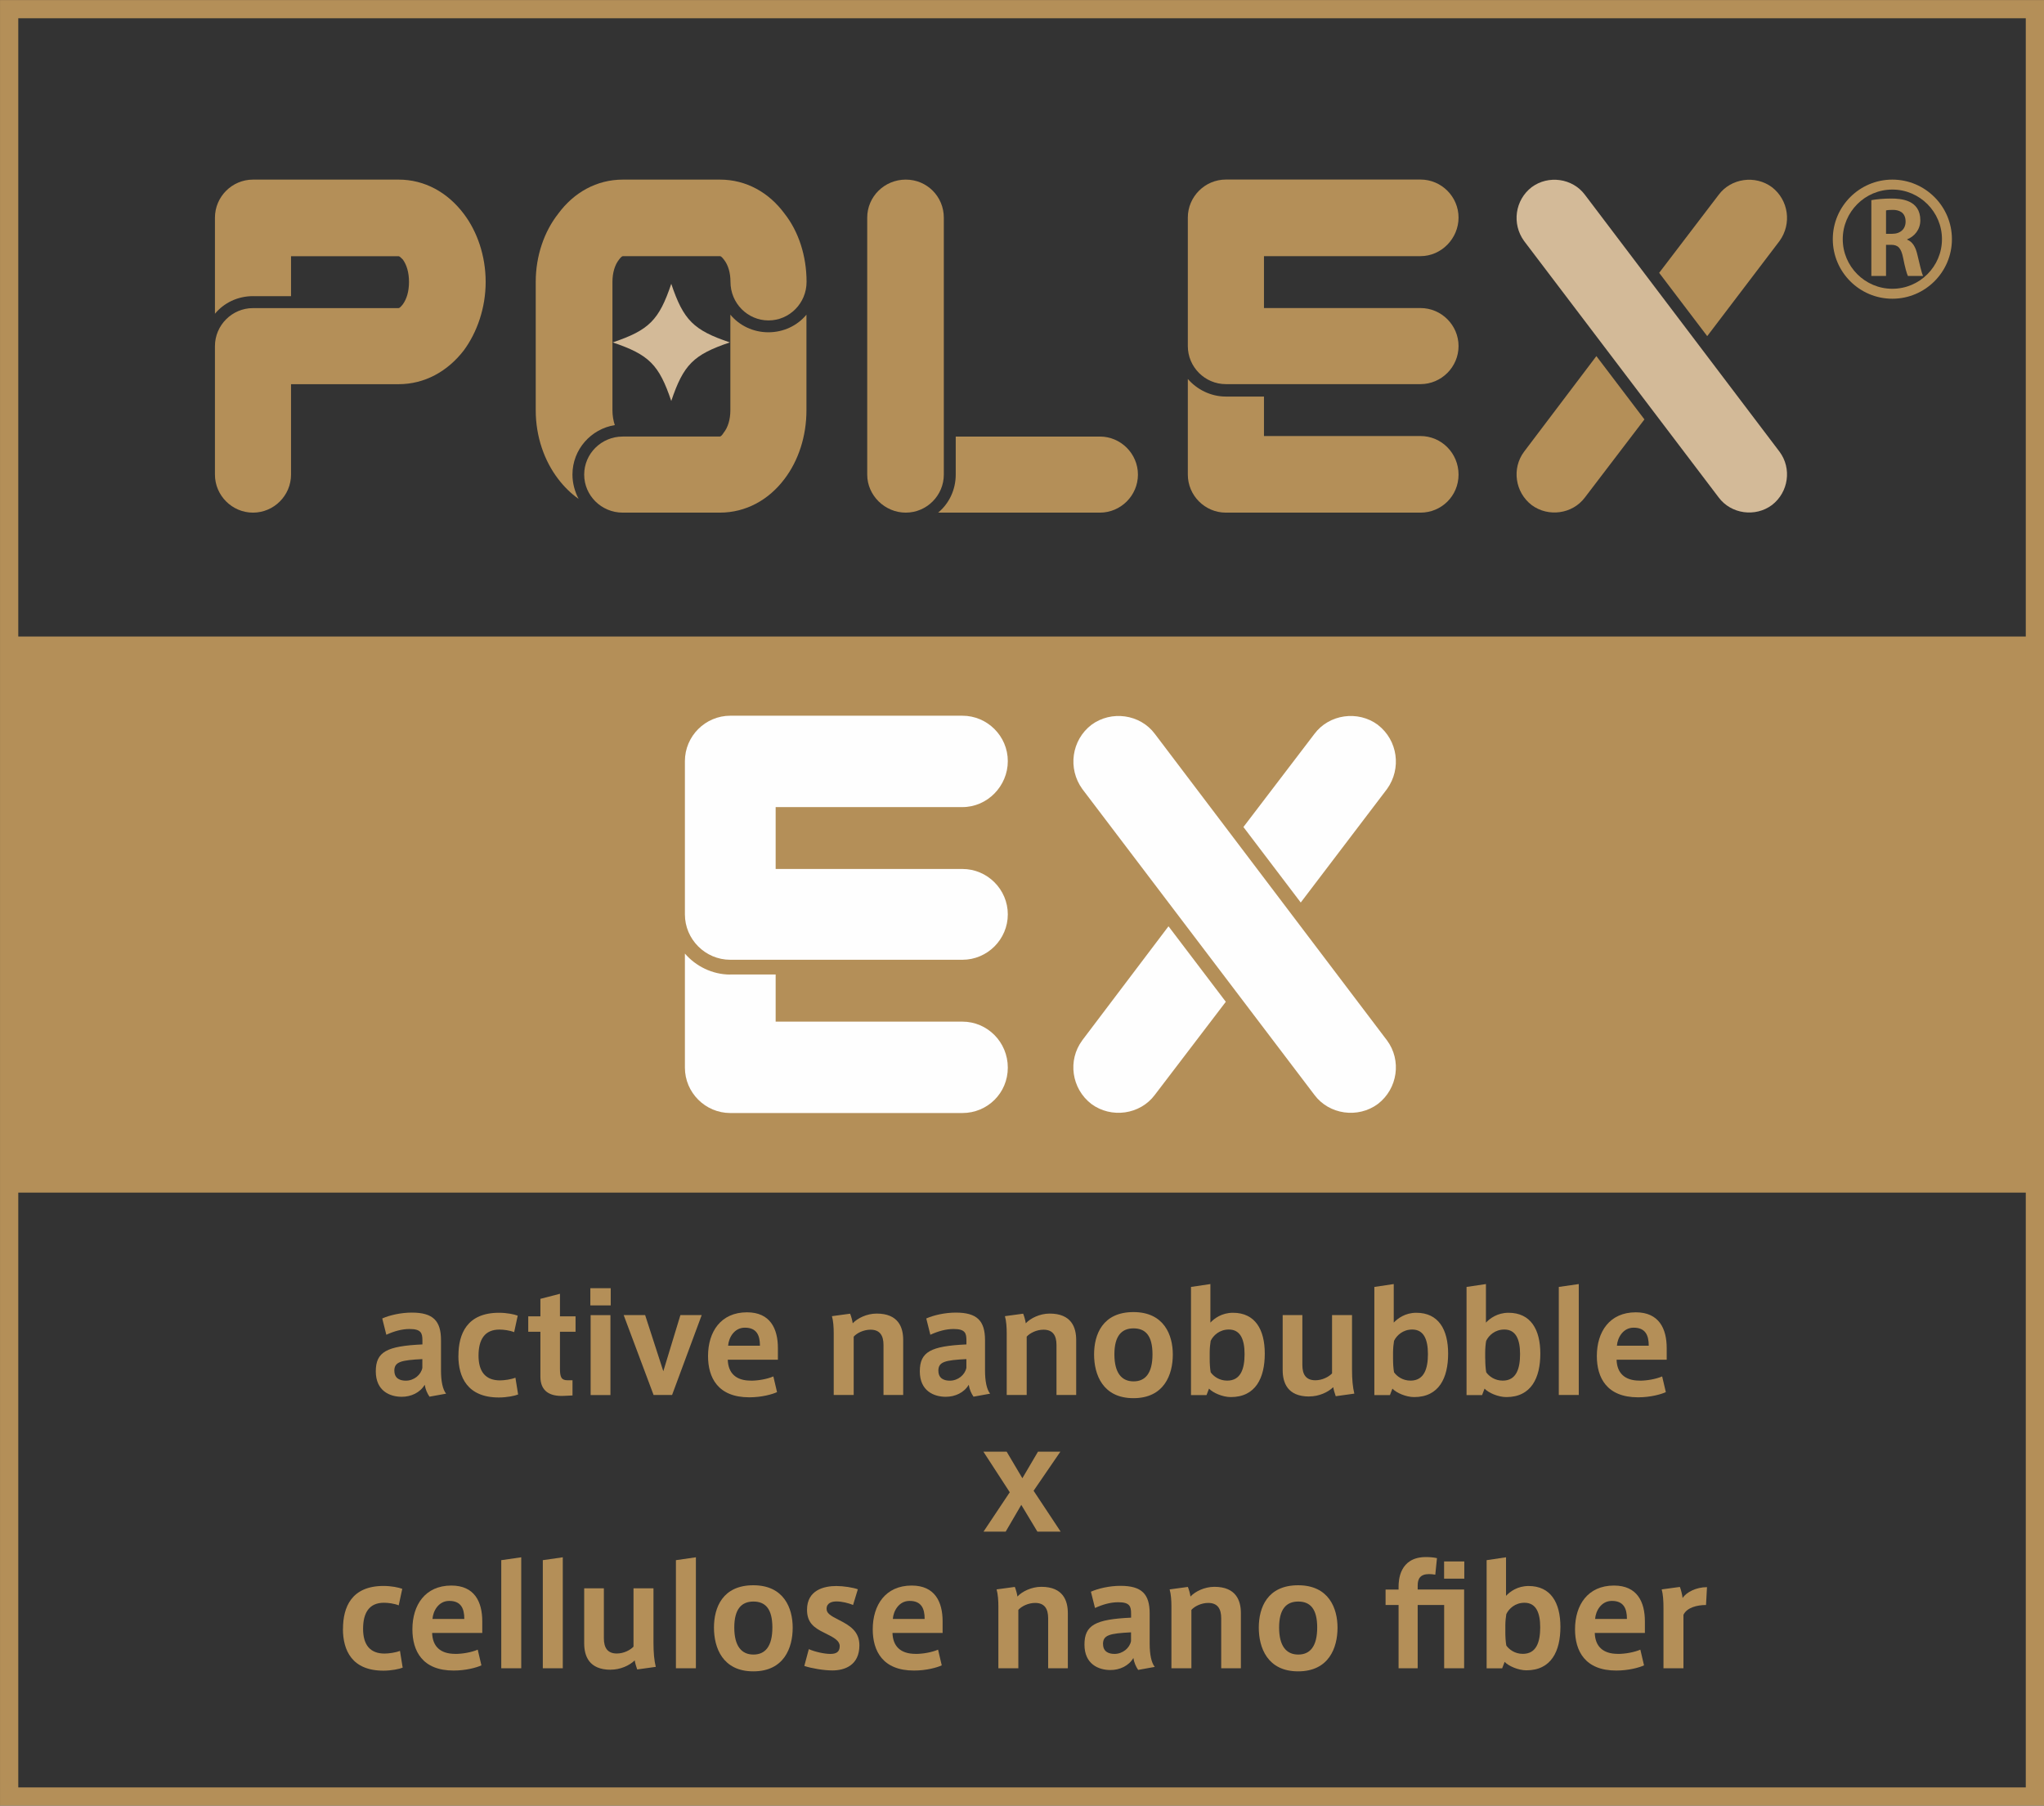 <?xml version="1.0" encoding="UTF-8"?><svg id="b" xmlns="http://www.w3.org/2000/svg" width="355.17" height="313.76" viewBox="0 0 355.17 313.76"><rect x="0" y="0" width="355.17" height="313.76" fill="#333333" stroke="none"/><g id="c"><g><g><rect x="1.59" y="110.61" width="352" height="96.63" fill="#b48f58"/><g><path d="M134.78,140.25v10.75h32.45c4.34,0,7.89,3.55,7.89,7.89s-3.55,7.89-7.89,7.89h-40.33c-4.34,0-7.89-3.55-7.89-7.89v-26.63c0-4.34,3.55-7.89,7.89-7.89h40.33c4.34,0,7.89,3.55,7.89,7.89s-3.55,7.99-7.89,7.99h-32.45Zm-7.89,29.09h7.89v8.19h32.45c4.34,0,7.89,3.55,7.89,7.99s-3.55,7.89-7.89,7.89h-40.33c-4.34,0-7.89-3.55-7.89-7.89v-19.82c1.87,2.17,4.73,3.65,7.89,3.65Z" fill="#fefefe"/><path d="M241.01,180.79c2.56,3.45,1.87,8.38-1.58,11.04-3.45,2.56-8.48,1.87-11.04-1.58l-40.33-53.15c-2.56-3.55-1.87-8.48,1.58-11.14,3.45-2.56,8.48-1.87,11.04,1.58l40.33,53.25Zm-52.96,0c-2.56,3.45-1.87,8.38,1.58,11.04,3.45,2.56,8.48,1.87,11.04-1.58l12.33-16.17-9.96-13.12-14.99,19.82Zm51.38-54.83c-3.45-2.56-8.48-1.87-11.04,1.58l-12.33,16.17,9.96,13.12,14.99-19.72c2.56-3.55,1.87-8.48-1.58-11.14Z" fill="#fefefe"/></g></g><rect x="1.59" y="1.59" width="352" height="310.59" fill="none" stroke="#b48f58" stroke-miterlimit="10" stroke-width="3.17"/><g><path d="M77.5,242.18l-2.87,.52c-.4-.59-.69-1.23-.83-2.07-.81,1.38-2.38,2.09-3.99,2.09-2.07,0-4.51-1.02-4.51-4.42s1.9-4.39,8.1-4.68v-.69c0-1.26-.21-1.99-2.23-1.99-1.33,0-2.68,.38-4.04,1l-.71-2.83c1.28-.57,3.25-1.02,5.13-1.02,3.7,0,5.08,1.42,5.08,4.8v5.27c0,1.83,.29,3.28,.88,4.01Zm-8.97-3.97c0,1.4,1.09,1.71,1.99,1.71,1.42,0,2.64-1.02,2.87-2.23v-1.52c-3.73,.19-4.87,.47-4.87,2.04Z" fill="#b48f58"/><path d="M79.66,235.58c0-3.77,1.47-7.46,7.05-7.46,1.35,0,2.61,.26,3.25,.5l-.62,2.87c-.76-.31-1.83-.45-2.56-.45-2.56,0-3.63,1.73-3.63,4.53s1.23,4.3,3.73,4.3c.74,0,1.95-.17,2.68-.47l.47,2.92c-.59,.24-1.97,.52-3.35,.52-5.48,0-7.03-3.56-7.03-7.24v-.02Z" fill="#b48f58"/><path d="M99.48,239.85v2.64l-1.5,.07c-2.45,.12-4.08-.81-4.08-3.35v-7.79h-2.11v-2.68h2.11v-3.04l3.4-.88v3.92h2.71v2.68h-2.71v6.41c0,1.52,.26,2.02,1.35,2.02h.83Z" fill="#b48f58"/><path d="M106.12,226.84h-3.54v-2.99h3.54v2.99Zm-.05,15.58h-3.44v-13.89h3.44v13.89Z" fill="#b48f58"/><path d="M118.23,228.52h3.7l-5.15,13.89h-3.21l-5.2-13.89h3.73l3.16,9.76,2.97-9.76Z" fill="#b48f58"/><path d="M130.46,239.92c1.31,0,2.85-.28,3.92-.74l.64,2.73c-.83,.38-2.66,.9-4.82,.9-5.46,0-7.17-3.42-7.17-7.17,0-4.23,2.23-7.6,6.77-7.6,4.04,0,5.37,2.85,5.37,6.22v2.02h-8.71c.07,2.33,1.42,3.63,3.99,3.63h.02Zm-1.04-9.21c-1.83,0-2.8,1.73-2.9,3.13h5.53c0-1.83-.59-3.13-2.61-3.13h-.02Z" fill="#b48f58"/><path d="M147.72,228.29c.17,.4,.4,1.21,.45,1.66,.81-.88,2.45-1.69,4.16-1.69,3.8,0,4.61,2.42,4.61,4.58v9.57h-3.42v-8.69c0-1.66-.64-2.66-2.26-2.66-1.19,0-2.35,.57-2.92,1.21v10.14h-3.47v-10.73c0-1.04-.07-2.11-.31-2.97l3.16-.43Z" fill="#b48f58"/><path d="M172.03,242.18l-2.87,.52c-.4-.59-.69-1.23-.83-2.07-.81,1.38-2.37,2.09-3.99,2.09-2.07,0-4.51-1.02-4.51-4.42s1.9-4.39,8.1-4.68v-.69c0-1.26-.21-1.99-2.23-1.99-1.33,0-2.68,.38-4.04,1l-.71-2.83c1.28-.57,3.25-1.02,5.13-1.02,3.7,0,5.08,1.42,5.08,4.8v5.27c0,1.83,.29,3.28,.88,4.01Zm-8.97-3.97c0,1.4,1.09,1.71,1.99,1.71,1.42,0,2.63-1.02,2.87-2.23v-1.52c-3.73,.19-4.87,.47-4.87,2.04Z" fill="#b48f58"/><path d="M177.79,228.29c.17,.4,.4,1.21,.45,1.66,.81-.88,2.45-1.69,4.15-1.69,3.8,0,4.61,2.42,4.61,4.58v9.57h-3.42v-8.69c0-1.66-.64-2.66-2.26-2.66-1.19,0-2.35,.57-2.92,1.21v10.14h-3.47v-10.73c0-1.04-.07-2.11-.31-2.97l3.16-.43Z" fill="#b48f58"/><path d="M203.79,235.39c0,3.47-1.5,7.57-6.84,7.57s-6.84-4.11-6.84-7.6,1.5-7.36,6.84-7.36,6.84,4.01,6.84,7.36v.02Zm-6.81,4.65c2.02,0,3.28-1.4,3.28-4.7s-1.26-4.51-3.3-4.51-3.32,1.28-3.32,4.51,1.26,4.7,3.32,4.7h.02Z" fill="#b48f58"/><path d="M206.95,242.41v-18.78l3.37-.5v6.7c.66-.71,1.97-1.71,3.92-1.71,3.85,0,5.53,2.9,5.53,7.1s-1.57,7.55-5.91,7.55c-1.4,0-3.11-.74-3.78-1.47l-.43,1.12h-2.71Zm3.25-6.32c0,.85,.05,1.69,.17,2.37,.5,.71,1.5,1.45,2.87,1.45,2.38,0,3.02-2.09,3.02-4.61s-.71-4.27-2.73-4.27c-1.62,0-2.71,1.02-3.16,1.97-.09,.5-.17,1.31-.17,2.02v1.07Z" fill="#b48f58"/><path d="M227.49,242.67c-3.8,0-4.61-2.42-4.61-4.61v-9.54h3.42v8.69c0,1.64,.64,2.64,2.26,2.64,1.19,0,2.3-.57,2.9-1.19v-10.14h3.47v9.45c0,1.73,.12,3.06,.4,4.2l-3.23,.45c-.19-.52-.36-1.12-.43-1.57-.95,.9-2.49,1.61-4.18,1.61Z" fill="#b48f58"/><path d="M238.81,242.41v-18.78l3.37-.5v6.7c.67-.71,1.97-1.71,3.92-1.71,3.85,0,5.53,2.9,5.53,7.1s-1.57,7.55-5.91,7.55c-1.4,0-3.11-.74-3.77-1.47l-.43,1.12h-2.71Zm3.25-6.32c0,.85,.05,1.69,.17,2.37,.5,.71,1.5,1.45,2.87,1.45,2.37,0,3.02-2.09,3.02-4.61s-.71-4.27-2.73-4.27c-1.61,0-2.71,1.02-3.16,1.97-.09,.5-.17,1.31-.17,2.02v1.07Z" fill="#b48f58"/><path d="M254.83,242.41v-18.78l3.37-.5v6.7c.67-.71,1.97-1.71,3.92-1.71,3.85,0,5.53,2.9,5.53,7.1s-1.57,7.55-5.91,7.55c-1.4,0-3.11-.74-3.78-1.47l-.43,1.12h-2.71Zm3.25-6.32c0,.85,.05,1.69,.17,2.37,.5,.71,1.5,1.45,2.87,1.45,2.37,0,3.01-2.09,3.01-4.61s-.71-4.27-2.73-4.27c-1.62,0-2.71,1.02-3.16,1.97-.1,.5-.17,1.31-.17,2.02v1.07Z" fill="#b48f58"/><path d="M274.33,242.41h-3.47v-18.78l3.47-.5v19.28Z" fill="#b48f58"/><path d="M284.9,239.92c1.3,0,2.85-.28,3.92-.74l.64,2.73c-.83,.38-2.66,.9-4.82,.9-5.46,0-7.17-3.42-7.17-7.17,0-4.23,2.23-7.6,6.77-7.6,4.04,0,5.37,2.85,5.37,6.22v2.02h-8.71c.07,2.33,1.43,3.63,3.99,3.63h.02Zm-1.04-9.21c-1.83,0-2.8,1.73-2.9,3.13h5.53c0-1.83-.59-3.13-2.61-3.13h-.02Z" fill="#b48f58"/><path d="M170.88,252.26h4.04l2.73,4.61,2.71-4.61h3.89l-4.65,6.79,4.7,7.1h-4.04l-2.8-4.65-2.71,4.65h-3.85l4.56-6.84-4.58-7.05Z" fill="#b48f58"/><path d="M59.6,283.05c0-3.77,1.47-7.46,7.05-7.46,1.35,0,2.61,.26,3.25,.5l-.62,2.87c-.76-.31-1.83-.45-2.56-.45-2.56,0-3.63,1.73-3.63,4.53s1.23,4.3,3.73,4.3c.74,0,1.95-.17,2.68-.47l.47,2.92c-.59,.24-1.97,.52-3.35,.52-5.48,0-7.03-3.56-7.03-7.24v-.02Z" fill="#b48f58"/><path d="M79.09,287.4c1.31,0,2.85-.28,3.92-.74l.64,2.73c-.83,.38-2.66,.9-4.82,.9-5.46,0-7.17-3.42-7.17-7.17,0-4.23,2.23-7.6,6.77-7.6,4.04,0,5.37,2.85,5.37,6.22v2.02h-8.71c.07,2.33,1.42,3.63,3.99,3.63h.02Zm-1.04-9.21c-1.83,0-2.8,1.73-2.9,3.13h5.53c0-1.83-.59-3.13-2.61-3.13h-.02Z" fill="#b48f58"/><path d="M90.57,289.89h-3.47v-18.78l3.47-.5v19.28Z" fill="#b48f58"/><path d="M97.79,289.89h-3.47v-18.78l3.47-.5v19.28Z" fill="#b48f58"/><path d="M106.12,290.15c-3.8,0-4.61-2.42-4.61-4.61v-9.54h3.42v8.69c0,1.64,.64,2.64,2.25,2.64,1.19,0,2.3-.57,2.9-1.19v-10.14h3.47v9.45c0,1.73,.12,3.06,.4,4.2l-3.23,.45c-.19-.52-.36-1.12-.43-1.57-.95,.9-2.49,1.61-4.18,1.61Z" fill="#b48f58"/><path d="M120.92,289.89h-3.47v-18.78l3.47-.5v19.28Z" fill="#b48f58"/><path d="M137.74,282.86c0,3.47-1.5,7.57-6.84,7.57s-6.84-4.11-6.84-7.6,1.5-7.36,6.84-7.36,6.84,4.01,6.84,7.36v.02Zm-6.81,4.65c2.02,0,3.28-1.4,3.28-4.7s-1.26-4.51-3.3-4.51-3.32,1.28-3.32,4.51,1.26,4.7,3.32,4.7h.02Z" fill="#b48f58"/><path d="M148.23,278.9c-.76-.33-1.95-.62-2.87-.62-.81,0-1.73,.26-1.73,1.28,0,.74,.55,1.14,2.16,1.95,1.88,.95,3.54,1.97,3.54,4.39,0,3.47-2.54,4.37-4.7,4.37-1.47,0-3.63-.36-4.87-.78l.78-2.92c1.09,.48,2.73,.83,3.73,.83,.93,0,1.64-.26,1.64-1.35,0-.9-.88-1.45-2.59-2.28-1.88-.9-3.09-1.8-3.09-4.04,0-3.44,2.97-4.13,5.1-4.13,1.21,0,2.92,.26,3.73,.57l-.83,2.73Z" fill="#b48f58"/><path d="M159.08,287.4c1.31,0,2.85-.28,3.92-.74l.64,2.73c-.83,.38-2.66,.9-4.82,.9-5.46,0-7.17-3.42-7.17-7.17,0-4.23,2.23-7.6,6.77-7.6,4.04,0,5.37,2.85,5.37,6.22v2.02h-8.71c.07,2.33,1.42,3.63,3.99,3.63h.02Zm-1.04-9.21c-1.83,0-2.8,1.73-2.9,3.13h5.53c0-1.83-.59-3.13-2.61-3.13h-.02Z" fill="#b48f58"/><path d="M176.34,275.77c.17,.4,.4,1.21,.45,1.66,.81-.88,2.45-1.69,4.15-1.69,3.8,0,4.61,2.42,4.61,4.58v9.57h-3.42v-8.69c0-1.66-.64-2.66-2.26-2.66-1.19,0-2.35,.57-2.92,1.21v10.14h-3.47v-10.73c0-1.04-.07-2.11-.31-2.97l3.16-.43Z" fill="#b48f58"/><path d="M200.64,289.66l-2.87,.52c-.4-.59-.69-1.23-.83-2.07-.81,1.38-2.38,2.09-3.99,2.09-2.07,0-4.51-1.02-4.51-4.42s1.9-4.39,8.1-4.68v-.69c0-1.26-.21-1.99-2.23-1.99-1.33,0-2.68,.38-4.04,1l-.71-2.83c1.28-.57,3.25-1.02,5.13-1.02,3.7,0,5.08,1.42,5.08,4.8v5.27c0,1.83,.29,3.28,.88,4.01Zm-8.97-3.97c0,1.4,1.09,1.71,1.99,1.71,1.42,0,2.64-1.02,2.87-2.23v-1.52c-3.73,.19-4.87,.47-4.87,2.04Z" fill="#b48f58"/><path d="M206.41,275.77c.17,.4,.4,1.21,.45,1.66,.81-.88,2.45-1.69,4.15-1.69,3.8,0,4.61,2.42,4.61,4.58v9.57h-3.42v-8.69c0-1.66-.64-2.66-2.26-2.66-1.19,0-2.35,.57-2.92,1.21v10.14h-3.47v-10.73c0-1.04-.07-2.11-.31-2.97l3.16-.43Z" fill="#b48f58"/><path d="M232.41,282.86c0,3.47-1.5,7.57-6.84,7.57s-6.84-4.11-6.84-7.6,1.5-7.36,6.84-7.36,6.84,4.01,6.84,7.36v.02Zm-6.81,4.65c2.02,0,3.28-1.4,3.28-4.7s-1.26-4.51-3.3-4.51-3.32,1.28-3.32,4.51,1.26,4.7,3.32,4.7h.02Z" fill="#b48f58"/><path d="M246.34,278.9v10.99h-3.32v-10.99h-2.26v-2.68h2.26v-.5c0-1.07,.14-5.15,4.75-5.15,.67,0,1.35,.05,1.92,.19l-.29,2.87c-.36-.07-.78-.1-1.09-.1-1.52,0-1.97,.81-1.97,1.97v.71h8.07v13.68h-3.47v-10.99h-4.61Zm8.1-4.58h-3.51v-2.99h3.51v2.99Z" fill="#b48f58"/><path d="M258.32,289.89v-18.78l3.37-.5v6.7c.66-.71,1.97-1.71,3.92-1.71,3.85,0,5.53,2.9,5.53,7.1s-1.57,7.55-5.91,7.55c-1.4,0-3.11-.74-3.78-1.47l-.43,1.12h-2.71Zm3.25-6.32c0,.85,.05,1.69,.17,2.37,.5,.71,1.5,1.45,2.87,1.45,2.38,0,3.02-2.09,3.02-4.61s-.71-4.27-2.73-4.27c-1.62,0-2.71,1.02-3.16,1.97-.09,.5-.17,1.31-.17,2.02v1.07Z" fill="#b48f58"/><path d="M281.11,287.4c1.3,0,2.85-.28,3.92-.74l.64,2.73c-.83,.38-2.66,.9-4.82,.9-5.46,0-7.17-3.42-7.17-7.17,0-4.23,2.23-7.6,6.77-7.6,4.04,0,5.37,2.85,5.37,6.22v2.02h-8.71c.07,2.33,1.43,3.63,3.99,3.63h.02Zm-1.04-9.21c-1.83,0-2.8,1.73-2.9,3.13h5.53c0-1.83-.59-3.13-2.61-3.13h-.02Z" fill="#b48f58"/><path d="M296.61,275.81l-.17,3.09c-1.52,0-3.32,.43-3.92,1.71v9.28h-3.47v-10.49c0-1.19-.07-2.35-.31-3.21l3.16-.43c.17,.4,.43,1.42,.47,1.92,.67-1,2.35-1.88,4.23-1.88Z" fill="#b48f58"/></g><g><g><g><path d="M43.96,51.46c-2.65,0-5.04,1.16-6.61,3.06v-16.7c0-3.64,2.98-6.61,6.61-6.61h25.3c4.55,0,8.52,2.23,11.33,5.95,2.32,3.06,3.8,7.28,3.8,11.82s-1.49,8.77-3.8,11.91c-2.81,3.64-6.78,5.87-11.33,5.87h-18.69v15.71c0,3.64-2.98,6.61-6.61,6.61s-6.61-2.98-6.61-6.61v-22.32c0-3.64,2.98-6.61,6.61-6.61h25.3c.17,0,.41-.25,.74-.66,.66-.91,1.07-2.23,1.07-3.89s-.41-2.98-1.07-3.89c-.33-.33-.58-.58-.74-.58h-18.69v6.95h-6.61Z" fill="#b48f58"/><path d="M93.09,48.98c0-4.55,1.49-8.76,3.89-11.82,2.73-3.72,6.7-5.95,11.25-5.95h16.87c4.55,0,8.52,2.23,11.25,5.95,2.4,3.06,3.8,7.28,3.8,11.82,0,3.72-2.98,6.7-6.61,6.7s-6.61-2.98-6.61-6.7c0-1.57-.41-2.98-1.16-3.89-.25-.33-.5-.58-.66-.58h-16.87c-.17,0-.41,.25-.66,.58-.74,.91-1.16,2.31-1.16,3.89v22.33c0,.91,.16,1.82,.41,2.56-4.13,.66-7.36,4.22-7.36,8.6,0,1.49,.41,2.98,1.07,4.22-1.32-.91-2.56-2.15-3.56-3.47-2.4-3.14-3.89-7.36-3.89-11.91v-22.33Z" fill="#b48f58"/><path d="M125.09,75.85c.17,0,.41-.25,.66-.66,.74-.91,1.16-2.32,1.16-3.89v-16.62c1.57,1.9,3.97,3.06,6.61,3.06s5.04-1.16,6.61-3.06v16.62c0,4.55-1.41,8.76-3.8,11.91-2.73,3.64-6.7,5.87-11.25,5.87h-16.87c-3.72,0-6.7-2.98-6.7-6.61s2.98-6.61,6.7-6.61h16.87Z" fill="#b48f58"/><path d="M164,82.47c0,3.64-2.98,6.61-6.61,6.61s-6.7-2.98-6.7-6.61V37.82c0-3.64,2.98-6.61,6.7-6.61s6.61,2.98,6.61,6.61v44.65Z" fill="#b48f58"/><path d="M191.12,89.08c3.64,0,6.61-2.98,6.61-6.61s-2.98-6.61-6.61-6.61h-25.05v6.61c0,2.65-1.16,5.04-3.06,6.61h28.11Z" fill="#b48f58"/><path d="M219.63,44.52v9.01h27.2c3.64,0,6.61,2.98,6.61,6.61s-2.98,6.61-6.61,6.61h-33.82c-3.64,0-6.61-2.98-6.61-6.61v-22.33c0-3.64,2.98-6.61,6.61-6.61h33.82c3.64,0,6.61,2.98,6.61,6.61s-2.98,6.7-6.61,6.7h-27.2Zm-6.61,24.39h6.61v6.86h27.2c3.64,0,6.61,2.98,6.61,6.7s-2.98,6.61-6.61,6.61h-33.82c-3.64,0-6.61-2.98-6.61-6.61v-16.62c1.57,1.82,3.97,3.06,6.61,3.06Z" fill="#b48f58"/><path d="M309.22,78.5c2.15,2.89,1.57,7.03-1.32,9.26-2.89,2.15-7.11,1.57-9.26-1.32l-33.82-44.57c-2.15-2.98-1.57-7.11,1.32-9.34,2.89-2.15,7.11-1.57,9.26,1.32l33.82,44.65Z" fill="#d3ba98"/><path d="M264.82,78.5c-2.15,2.89-1.57,7.03,1.32,9.26,2.89,2.15,7.11,1.57,9.26-1.32l10.34-13.56-8.35-11-12.57,16.62Z" fill="#b48f58"/><path d="M307.9,32.53c-2.89-2.15-7.11-1.57-9.26,1.32l-10.34,13.56,8.35,11,12.57-16.54c2.15-2.98,1.57-7.11-1.32-9.34Z" fill="#b48f58"/></g><path d="M126.82,59.5c-6.32,2.13-8.05,3.86-10.18,10.18-2.13-6.32-3.86-8.05-10.18-10.18,6.32-2.13,8.05-3.86,10.18-10.18,2.13,6.32,3.86,8.05,10.18,10.18Z" fill="#d3ba98"/></g><g><path d="M328.82,51.91c-5.71,0-10.35-4.64-10.35-10.35s4.65-10.35,10.35-10.35,10.35,4.64,10.35,10.35-4.64,10.35-10.35,10.35Zm0-18.97c-4.75,0-8.62,3.87-8.62,8.62s3.87,8.62,8.62,8.62,8.62-3.87,8.62-8.62-3.87-8.62-8.62-8.62Z" fill="#b48f58"/><path d="M331.4,41.65c.94,.37,1.46,1.27,1.77,2.62,.38,1.58,.73,3.17,.99,3.68h-2.64c-.19-.38-.52-1.54-.83-3.15-.35-1.72-.88-2.26-2.1-2.26h-.87v5.41h-2.55v-13.17c.89-.16,2.13-.28,3.43-.28,1.68,0,5.08,.21,5.08,3.78,0,1.63-1.04,2.82-2.29,3.31v.05Zm-2.62-1.02c1.46,0,2.34-.85,2.34-2.12,0-1.72-1.28-2.04-2.22-2.04-.57,0-.97,.03-1.18,.1v4.06h1.06Z" fill="#b48f58"/></g></g></g></g></svg>